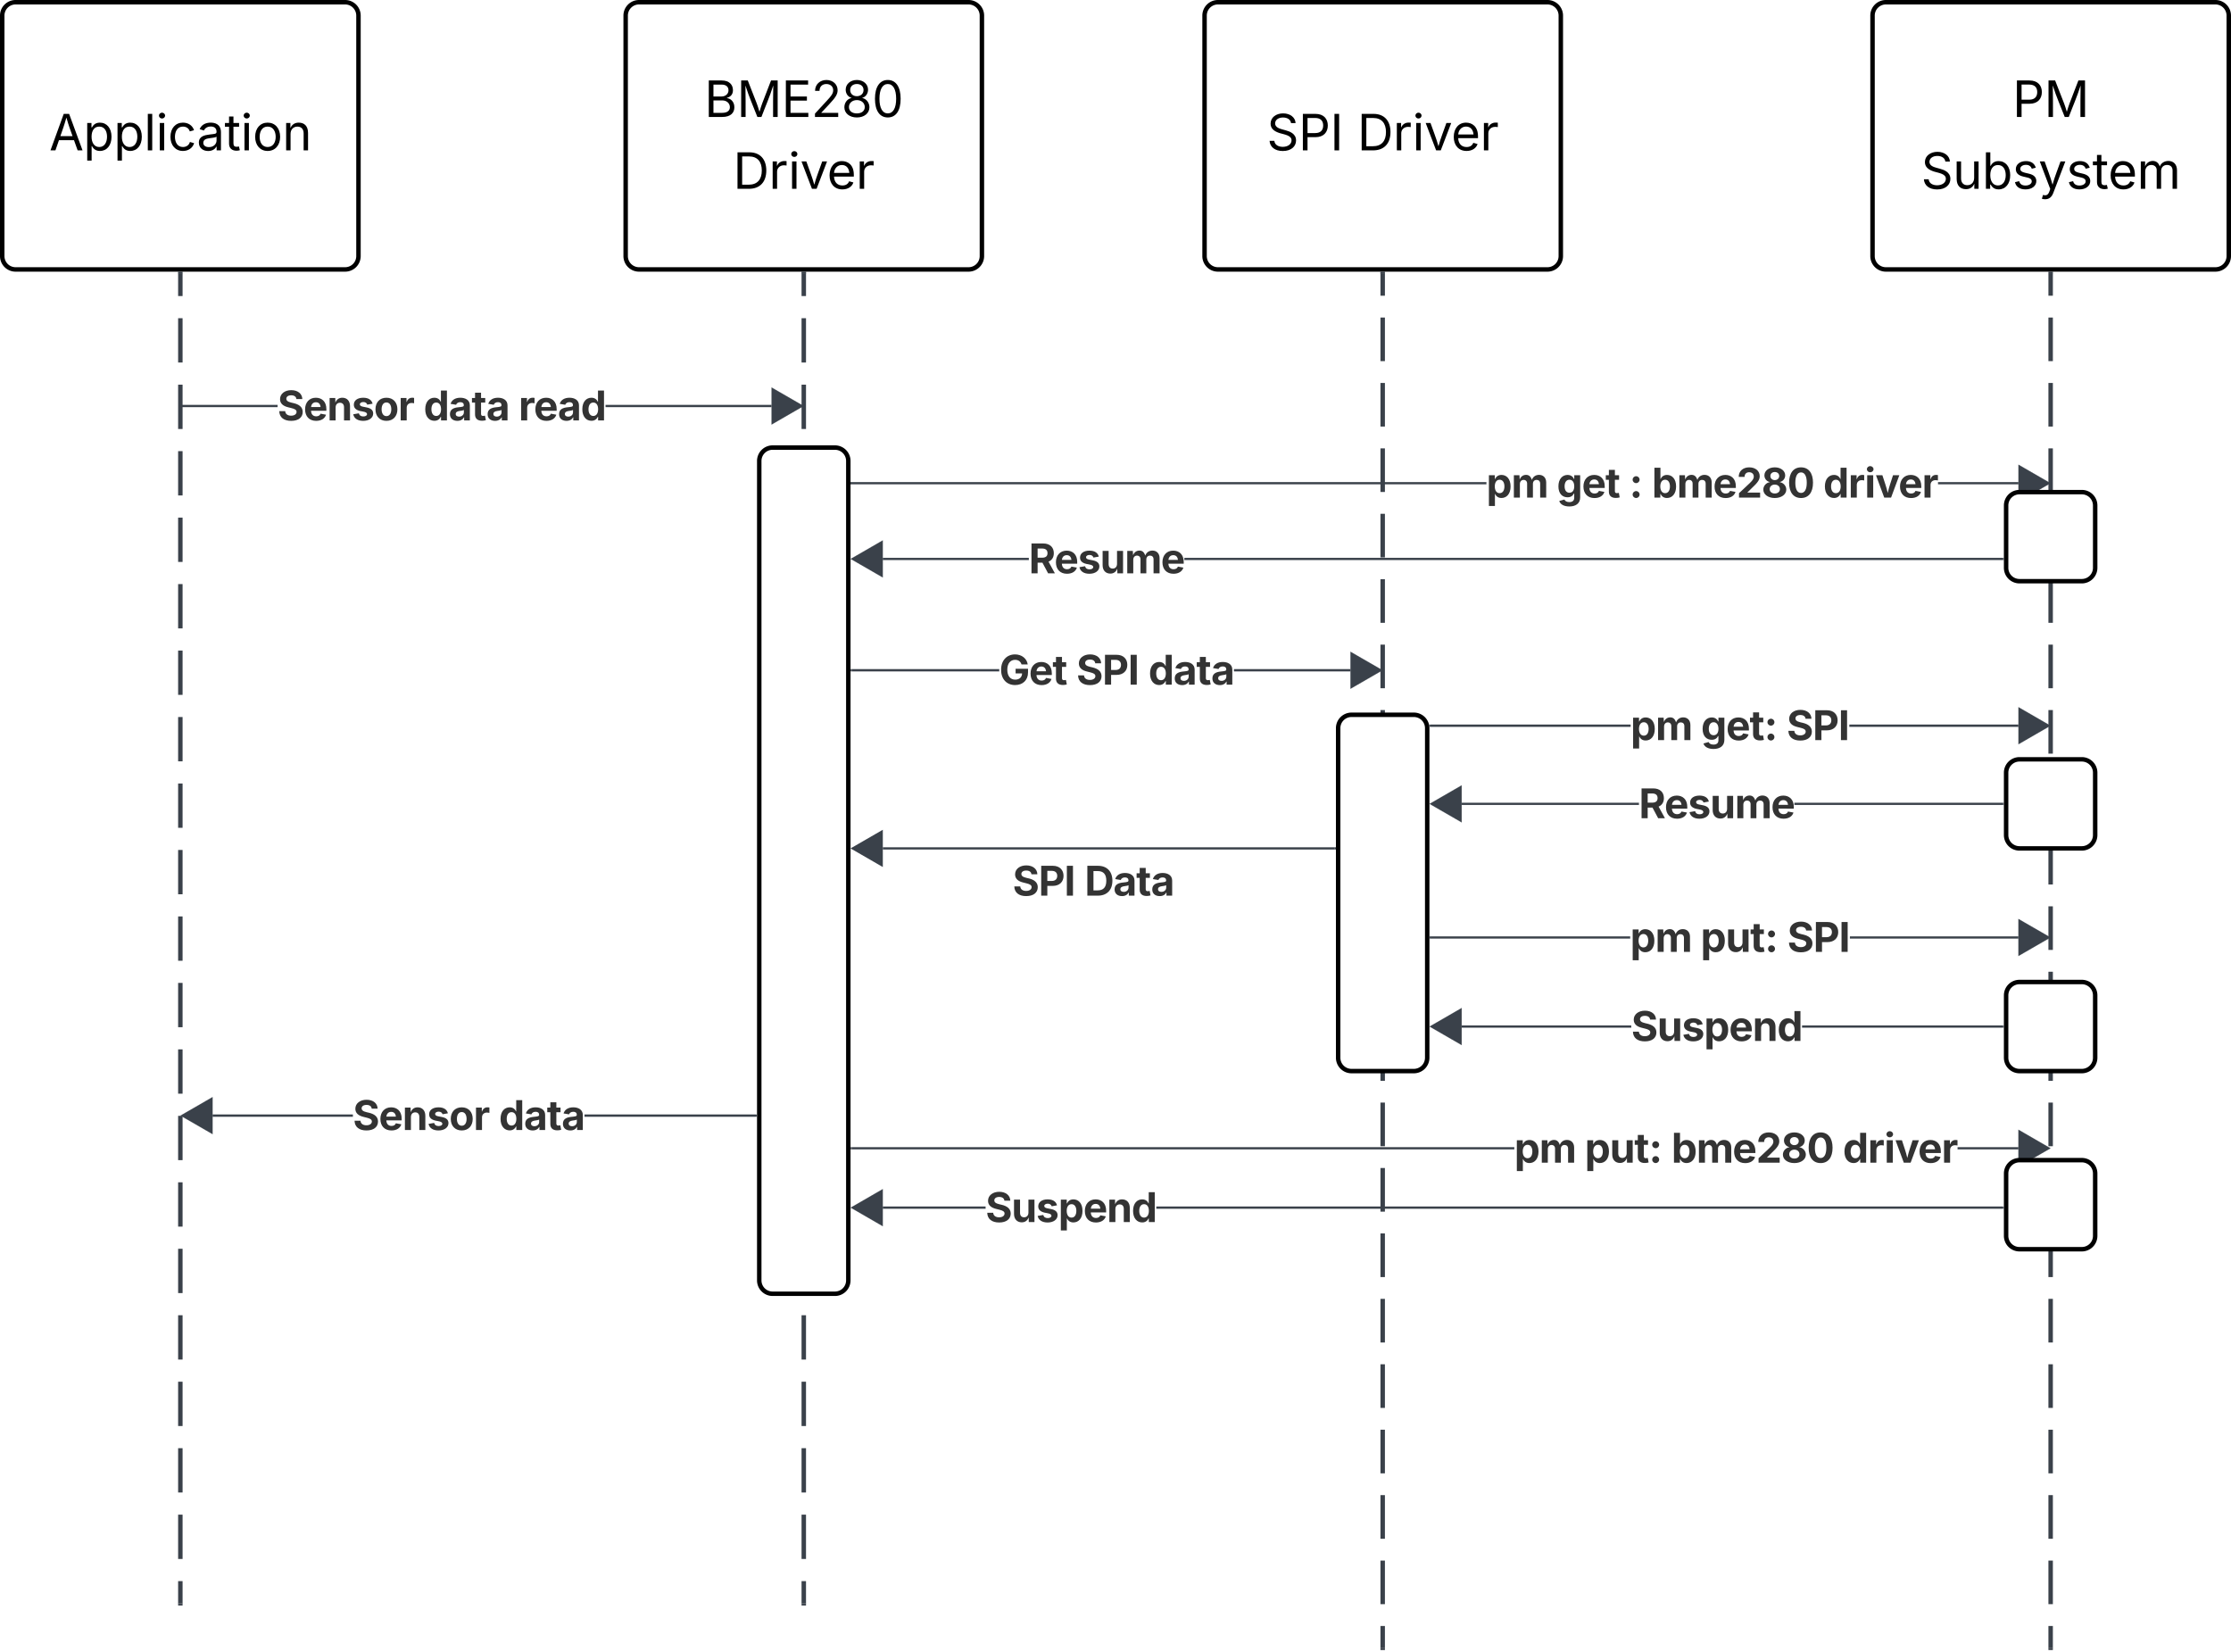 <svg xmlns="http://www.w3.org/2000/svg" xmlns:xlink="http://www.w3.org/1999/xlink" xmlns:lucid="lucid" width="1002" height="742"><g transform="translate(-219 -39)" lucid:page-tab-id="0_0"><path d="M0 0h1500v1000H0z" fill="#fff"></path><path d="M220 46a6 6 0 0 1 6-6h148a6 6 0 0 1 6 6v108a6 6 0 0 1-6 6H226a6 6 0 0 1-6-6z" stroke="#000" stroke-width="2" fill="#fff"></path><use xlink:href="#a" transform="matrix(1,0,0,1,220,40) translate(21.102 66.528)"></use><path d="M500 46a6 6 0 0 1 6-6h148a6 6 0 0 1 6 6v108a6 6 0 0 1-6 6H506a6 6 0 0 1-6-6z" stroke="#000" stroke-width="2" fill="#fff"></path><use xlink:href="#b" transform="matrix(1,0,0,1,500,40) translate(35.36 51.528)"></use><use xlink:href="#c" transform="matrix(1,0,0,1,500,40) translate(48.25 83.793)"></use><path d="M760 46a6 6 0 0 1 6-6h148a6 6 0 0 1 6 6v108a6 6 0 0 1-6 6H766a6 6 0 0 1-6-6z" stroke="#000" stroke-width="2" fill="#fff"></path><use xlink:href="#d" transform="matrix(1,0,0,1,760,40) translate(27.916 66.528)"></use><use xlink:href="#c" transform="matrix(1,0,0,1,760,40) translate(68.585 66.528)"></use><path d="M1060 46a6 6 0 0 1 6-6h148a6 6 0 0 1 6 6v108a6 6 0 0 1-6 6h-148a6 6 0 0 1-6-6z" stroke="#000" stroke-width="2" fill="#fff"></path><use xlink:href="#e" transform="matrix(1,0,0,1,1060,40) translate(62.872 51.528)"></use><use xlink:href="#f" transform="matrix(1,0,0,1,1060,40) translate(21.791 83.793)"></use><path d="M300 162v9.95m0 9.95v19.9m0 9.95v19.9m0 9.95v19.9m0 9.95v19.9m0 9.95v19.9m0 9.95v19.9m0 9.95v19.9m0 9.95v19.9m0 9.95v19.9m0 9.95v19.9m0 9.95v19.9m0 9.95v19.9m0 9.95V560m0 9.95v19.9m0 9.95v19.9m0 9.95v19.9m0 9.95v19.9m0 9.95v19.9m0 9.95v19.9m0 9.95V759" stroke="#3a414a" stroke-width="2" fill="none"></path><path d="M300.98 162.03h-1.96V161h1.96z" stroke="#3a414a" stroke-width=".05" fill="#3a414a"></path><path d="M300 758.97V760M580 162v9.95m0 9.95v19.9m0 9.95v19.9m0 9.95v19.9m0 9.95v19.9m0 9.95v19.9m0 9.95v19.9m0 9.95v19.9m0 9.95v19.9m0 9.95v19.9m0 9.95v19.9m0 9.95v19.9m0 9.95v19.9m0 9.95V560m0 9.95v19.9m0 9.95v19.9m0 9.95v19.9m0 9.95v19.9m0 9.95v19.9m0 9.95v19.9m0 9.95V759" stroke="#3a414a" stroke-width="2" fill="none"></path><path d="M580.98 162.03H579V161H581z" stroke="#3a414a" stroke-width=".05" fill="#3a414a"></path><path d="M580 758.97V760M840 162v9.8m0 9.8v19.58m0 9.8v19.58m0 9.8v19.58m0 9.8v19.58m0 9.8v19.58m0 9.8v19.58m0 9.8v19.58m0 9.8v19.58m0 9.8v19.58m0 9.8v19.58m0 9.8v19.58m0 9.8v19.6m0 9.78v19.6m0 9.78v19.6m0 9.78v19.6m0 9.78v19.6m0 9.78v19.6m0 9.78v19.6m0 9.78v19.6m0 9.8v19.57m0 9.8v9.8" stroke="#3a414a" stroke-width="2" fill="none"></path><path d="M840.98 162.03H839V161H841z" stroke="#3a414a" stroke-width=".05" fill="#3a414a"></path><path d="M840 778.97V780M1140 162v9.8m0 9.8v19.58m0 9.8v19.58m0 9.8v19.58m0 9.8v19.58m0 9.8v19.58m0 9.8v19.58m0 9.8v19.58m0 9.8v19.58m0 9.8v19.58m0 9.8v19.58m0 9.8v19.58m0 9.8v19.6m0 9.78v19.6m0 9.78v19.6m0 9.78v19.6m0 9.78v19.6m0 9.78v19.6m0 9.78v19.6m0 9.78v19.6m0 9.8v19.57m0 9.8v9.8" stroke="#3a414a" stroke-width="2" fill="none"></path><path d="M1140.97 162.03h-1.94V161h1.94z" stroke="#3a414a" stroke-width=".05" fill="#3a414a"></path><path d="M1140 778.97V780" stroke="#3a414a" stroke-width="2" fill="none"></path><path d="M343.65 221.8H300.5v-.94h43.15zm221.86 0H491v-.94h74.5zM300.5 221.8h-.5v-.94h.5z" stroke="#3a414a" stroke-width=".05" fill="#3a414a"></path><path d="M579 221.33l-13 7.5v-15z" fill="#3a414a"></path><path d="M579.95 221.33l-14.42 8.33V213zM566.48 228l11.57-6.67-11.56-6.67z" stroke="#3a414a" stroke-width=".05" fill="#3a414a"></path><use xlink:href="#g" transform="matrix(1,0,0,1,343.653,210.578) translate(0 17.222)"></use><use xlink:href="#h" transform="matrix(1,0,0,1,343.653,210.578) translate(65.608 17.222)"></use><use xlink:href="#i" transform="matrix(1,0,0,1,343.653,210.578) translate(108.264 17.222)"></use><path d="M886.56 256.48H580.5v-.96h306.06zm238.95 0h-36.06v-.96h36.07zM580.5 256.48h-.5v-.96h.5z" stroke="#3a414a" stroke-width=".05" fill="#3a414a"></path><path d="M1139 256l-13 7.5v-15z" fill="#3a414a"></path><path d="M1139.95 256l-14.4 8.32v-16.64zm-13.47 6.68l11.57-6.68-11.57-6.68z" stroke="#3a414a" stroke-width=".05" fill="#3a414a"></path><use xlink:href="#j" transform="matrix(1,0,0,1,886.559,245.245) translate(0 17.222)"></use><use xlink:href="#k" transform="matrix(1,0,0,1,886.559,245.245) translate(31.641 17.222)"></use><use xlink:href="#l" transform="matrix(1,0,0,1,886.559,245.245) translate(64.184 17.222)"></use><use xlink:href="#m" transform="matrix(1,0,0,1,886.559,245.245) translate(74.332 17.222)"></use><use xlink:href="#n" transform="matrix(1,0,0,1,886.559,245.245) translate(151.319 17.222)"></use><path d="M560 246a6 6 0 0 1 6-6h28a6 6 0 0 1 6 6v368a6 6 0 0 1-6 6h-28a6 6 0 0 1-6-6zM1120 266a6 6 0 0 1 6-6h28a6 6 0 0 1 6 6v28a6 6 0 0 1-6 6h-28a6 6 0 0 1-6-6z" stroke="#000" stroke-width="2" fill="#fff"></path><path d="M681.06 290.48H615.5v-.96h65.56zm437.44 0H750.94v-.96h367.56z" stroke="#3a414a" stroke-width=".05" fill="#3a414a"></path><path d="M1119 290.48h-.5v-.96h.5z" fill="#3a414a"></path><path stroke="#3a414a" stroke-width=".05" fill="#3a414a"></path><path d="M615 297.5l-13-7.5 13-7.5z" fill="#3a414a"></path><path d="M615.47 298.32L601.05 290l14.42-8.32zM602.95 290l11.57 6.68v-13.36z" stroke="#3a414a" stroke-width=".05" fill="#3a414a"></path><use xlink:href="#o" transform="matrix(1,0,0,1,681.057,279.245) translate(0 17.222)"></use><path d="M667.77 340.48H601.5v-.96h66.27zm157.74 0h-52.27v-.96h52.28z" stroke="#3a414a" stroke-width=".05" fill="#3a414a"></path><path d="M601.5 340.48h-.5v-.96h.5z" fill="#3a414a"></path><path stroke="#3a414a" stroke-width=".05" fill="#3a414a"></path><path d="M839 340l-13 7.5v-15z" fill="#3a414a"></path><path d="M839.95 340l-14.42 8.32v-16.64zm-13.47 6.68l11.57-6.68-11.57-6.68z" stroke="#3a414a" stroke-width=".05" fill="#3a414a"></path><use xlink:href="#p" transform="matrix(1,0,0,1,667.77,329.245) translate(0 17.222)"></use><use xlink:href="#q" transform="matrix(1,0,0,1,667.77,329.245) translate(34.653 17.222)"></use><use xlink:href="#r" transform="matrix(1,0,0,1,667.77,329.245) translate(67.014 17.222)"></use><path d="M820 366a6 6 0 0 1 6-6h28a6 6 0 0 1 6 6v148a6 6 0 0 1-6 6h-28a6 6 0 0 1-6-6z" stroke="#000" stroke-width="2" fill="#fff"></path><path d="M951.32 365.38h-89.9v-.95h89.9zm174.2 0h-75.92v-.95h75.9z" stroke="#3a414a" stroke-width=".05" fill="#3a414a"></path><path d="M861.43 365.38h-.48l-.03-.48-.12-.47h.63z" fill="#3a414a"></path><path stroke="#3a414a" stroke-width=".05" fill="#3a414a"></path><path d="M1139 364.9l-13 7.5v-15z" fill="#3a414a"></path><path d="M1139.95 364.9l-14.4 8.33v-16.65zm-13.47 6.68l11.57-6.68-11.57-6.67z" stroke="#3a414a" stroke-width=".05" fill="#3a414a"></path><use xlink:href="#j" transform="matrix(1,0,0,1,951.322,354.149) translate(0 17.222)"></use><use xlink:href="#s" transform="matrix(1,0,0,1,951.322,354.149) translate(31.641 17.222)"></use><use xlink:href="#t" transform="matrix(1,0,0,1,951.322,354.149) translate(70.122 17.222)"></use><path d="M1120 386a6 6 0 0 1 6-6h28a6 6 0 0 1 6 6v28a6 6 0 0 1-6 6h-28a6 6 0 0 1-6-6z" stroke="#000" stroke-width="2" fill="#fff"></path><path d="M955.06 400.48H875.5v-.96h79.56zm163.44 0h-93.56v-.96h93.56z" stroke="#3a414a" stroke-width=".05" fill="#3a414a"></path><path d="M1119 400.48h-.5v-.96h.5z" fill="#3a414a"></path><path stroke="#3a414a" stroke-width=".05" fill="#3a414a"></path><path d="M875 407.5l-13-7.5 13-7.5z" fill="#3a414a"></path><path d="M875.47 408.32L861.05 400l14.42-8.32zM862.95 400l11.57 6.68v-13.36z" stroke="#3a414a" stroke-width=".05" fill="#3a414a"></path><use xlink:href="#o" transform="matrix(1,0,0,1,955.056,389.245) translate(0 17.222)"></use><path d="M818.5 420h-203" stroke="#3a414a" fill="none"></path><path d="M819 420.48h-.5v-.96h.5z" stroke="#3a414a" stroke-width=".05" fill="#3a414a"></path><path d="M602 420l13-7.5v15z" stroke="#3a414a" fill="#3a414a"></path><use xlink:href="#u" transform="matrix(1,0,0,1,673.78,424) translate(0 17.222)"></use><use xlink:href="#v" transform="matrix(1,0,0,1,673.78,424) translate(32.361 17.222)"></use><path d="M1125.5 459.52v.96h-75.64v-.96zm-264 .96v-.96h89.64v.96z" stroke="#3a414a" stroke-width=".05" fill="#3a414a"></path><path d="M861.5 460.48h-.5v-.96h.5z" fill="#3a414a"></path><path stroke="#3a414a" stroke-width=".05" fill="#3a414a"></path><path d="M1139 460l-13 7.5v-15z" fill="#3a414a"></path><path d="M1139.95 460l-14.42 8.32v-16.64zm-13.47 6.68l11.57-6.68-11.57-6.68z" stroke="#3a414a" stroke-width=".05" fill="#3a414a"></path><use xlink:href="#j" transform="matrix(1,0,0,1,951.138,449.245) translate(0 17.222)"></use><use xlink:href="#w" transform="matrix(1,0,0,1,951.138,449.245) translate(31.641 17.222)"></use><use xlink:href="#t" transform="matrix(1,0,0,1,951.138,449.245) translate(70.573 17.222)"></use><path d="M1120 486a6 6 0 0 1 6-6h28a6 6 0 0 1 6 6v28a6 6 0 0 1-6 6h-28a6 6 0 0 1-6-6z" stroke="#000" stroke-width="2" fill="#fff"></path><path d="M951.63 500.48H875.5v-.96h76.13zm166.87 0h-90.13v-.96h90.13z" stroke="#3a414a" stroke-width=".05" fill="#3a414a"></path><path d="M1119 500.48h-.5v-.96h.5z" fill="#3a414a"></path><path stroke="#3a414a" stroke-width=".05" fill="#3a414a"></path><path d="M875 507.5l-13-7.5 13-7.5z" fill="#3a414a"></path><path d="M875.47 508.32L861.05 500l14.42-8.32zM862.95 500l11.57 6.68v-13.36z" stroke="#3a414a" stroke-width=".05" fill="#3a414a"></path><use xlink:href="#x" transform="matrix(1,0,0,1,951.632,489.245) translate(0 17.222)"></use><path d="M377.47 540.48H314.5v-.96h62.97zm181.03 0h-76.97v-.96h76.97z" stroke="#3a414a" stroke-width=".05" fill="#3a414a"></path><path d="M559 540.48h-.5v-.96h.5z" fill="#3a414a"></path><path stroke="#3a414a" stroke-width=".05" fill="#3a414a"></path><path d="M314 547.5l-13-7.5 13-7.5z" fill="#3a414a"></path><path d="M314.47 548.32L300.05 540l14.42-8.32zM301.95 540l11.57 6.68v-13.36z" stroke="#3a414a" stroke-width=".05" fill="#3a414a"></path><g><use xlink:href="#g" transform="matrix(1,0,0,1,377.473,529.245) translate(0 17.222)"></use><use xlink:href="#y" transform="matrix(1,0,0,1,377.473,529.245) translate(65.608 17.222)"></use></g><path d="M899.1 555.14H601.5v-.95h297.6zm226.4 0h-27.27v-.95h27.28z" stroke="#3a414a" stroke-width=".05" fill="#3a414a"></path><path d="M601.5 555.14h-.5v-.95h.5z" fill="#3a414a"></path><path stroke="#3a414a" stroke-width=".05" fill="#3a414a"></path><path d="M1139 554.67l-13 7.5v-15z" fill="#3a414a"></path><path d="M1139.95 554.67l-14.42 8.32v-16.66zm-13.47 6.67l11.57-6.67-11.57-6.68z" stroke="#3a414a" stroke-width=".05" fill="#3a414a"></path><g><use xlink:href="#j" transform="matrix(1,0,0,1,899.104,543.911) translate(0 17.222)"></use><use xlink:href="#w" transform="matrix(1,0,0,1,899.104,543.911) translate(31.641 17.222)"></use><use xlink:href="#m" transform="matrix(1,0,0,1,899.104,543.911) translate(70.573 17.222)"></use><use xlink:href="#n" transform="matrix(1,0,0,1,899.104,543.911) translate(147.561 17.222)"></use></g><path d="M1120 566a6 6 0 0 1 6-6h28a6 6 0 0 1 6 6v28a6 6 0 0 1-6 6h-28a6 6 0 0 1-6-6z" stroke="#000" stroke-width="2" fill="#fff"></path><path d="M661.63 581.8H615.5v-.94h46.13zm456.87 0H738.37v-.94h380.13z" stroke="#3a414a" stroke-width=".05" fill="#3a414a"></path><path d="M1119 581.8h-.5v-.94h.5z" fill="#3a414a"></path><path stroke="#3a414a" stroke-width=".05" fill="#3a414a"></path><path d="M615 588.83l-13-7.5 13-7.5z" fill="#3a414a"></path><path d="M615.47 589.66l-14.42-8.33 14.42-8.32zm-12.52-8.33L614.5 588v-13.34z" stroke="#3a414a" stroke-width=".05" fill="#3a414a"></path><g><use xlink:href="#x" transform="matrix(1,0,0,1,661.632,570.578) translate(0 17.222)"></use></g><defs><path d="M52 0l541-1490h220L1361 0h-200l-149-416H398L254 0H52zm404-582h497c-103-290-145-390-251-756-108 377-145 460-246 756" id="z"></path><path d="M158 418v-1536h174v179h20c37-59 106-193 324-193 279 0 474 222 474 576 0 356-194 580-473 580-213 0-288-135-325-197h-14v591H158zm492-555c209 0 317-186 317-421 0-232-105-413-317-413-206 0-314 166-314 413 0 249 111 421 314 421" id="A"></path><path d="M338-1490V0H158v-1490h180" id="B"></path><path d="M158 0v-1118h180V0H158zm91-1301c-68 0-125-53-125-119s57-119 125-119c69 0 126 53 126 119s-57 119-126 119" id="C"></path><path d="M613 24c-304 0-509-231-509-576 0-350 205-580 509-580 216 0 392 114 453 309l-173 49c-33-115-133-197-280-197-223 0-326 196-326 419 0 220 103 415 326 415 150 0 252-85 285-206l172 49C1010-95 832 24 613 24" id="D"></path><path d="M471 26C259 26 90-98 90-318c0-256 228-303 435-329 202-27 287-16 287-108 0-139-79-219-234-219-161 0-248 86-283 164l-173-57c86-203 278-265 451-265 150 0 419 46 419 395V0H815v-152h-12C765-73 660 26 471 26zm31-159c199 0 310-134 310-271v-155c-30 35-226 55-295 64-131 17-246 59-246 186 0 116 97 176 231 176" id="E"></path><path d="M598-1118v154H368v674c0 100 37 144 132 144 23 0 62-6 92-12L629-6c-37 13-88 20-134 20-193 0-307-107-307-290v-688H20v-154h168v-266h180v266h230" id="F"></path><path d="M613 24c-304 0-509-231-509-576 0-350 205-580 509-580 305 0 511 230 511 580 0 345-206 576-511 576zm0-161c226 0 329-195 329-415 0-222-103-419-329-419-223 0-326 196-326 419 0 220 103 415 326 415" id="G"></path><path d="M338-670V0H158v-1118h173l1 207c72-158 192-221 342-221 226 0 378 139 378 422V0H872v-695c0-172-96-275-252-275-161 0-282 109-282 300" id="H"></path><g id="a"><use transform="matrix(0.011,0,0,0.011,0,0)" xlink:href="#z"></use><use transform="matrix(0.011,0,0,0.011,15.332,0)" xlink:href="#A"></use><use transform="matrix(0.011,0,0,0.011,28.939,0)" xlink:href="#A"></use><use transform="matrix(0.011,0,0,0.011,42.546,0)" xlink:href="#B"></use><use transform="matrix(0.011,0,0,0.011,47.928,0)" xlink:href="#C"></use><use transform="matrix(0.011,0,0,0.011,53.309,0)" xlink:href="#D"></use><use transform="matrix(0.011,0,0,0.011,66.222,0)" xlink:href="#E"></use><use transform="matrix(0.011,0,0,0.011,78.7,0)" xlink:href="#F"></use><use transform="matrix(0.011,0,0,0.011,85.97,0)" xlink:href="#C"></use><use transform="matrix(0.011,0,0,0.011,91.352,0)" xlink:href="#G"></use><use transform="matrix(0.011,0,0,0.011,104.677,0)" xlink:href="#H"></use></g><path d="M180 0v-1490h528c311 0 458 177 458 395 0 191-114 278-244 313v14c139 9 302 137 302 371 0 225-148 397-499 397H180zm190-168h350c232 0 321-102 321-231 0-149-120-277-311-277H370v508zm0-668h328c160 0 286-101 286-255 0-129-87-231-280-231H370v486" id="I"></path><path d="M180 0v-1490h270l367 940c28 72 75 218 110 339 35-117 81-264 110-339l362-940h271V0h-187c2-448-5-837 7-1287-157 497-311 829-483 1287H842C666-458 514-784 354-1284c12 438 5 843 7 1284H180" id="J"></path><path d="M180 0v-1490h908v168H370v486h669v168H370v500h727V0H180" id="K"></path><path d="M154 0v-137l495-537c165-179 249-281 249-418 0-156-121-253-280-253-170 0-278 110-278 278H158c0-264 200-443 465-443 266 0 455 183 455 416 0 161-73 288-336 568L416-179v12h687V0H154" id="L"></path><path d="M633 20c-303 0-511-173-511-416 0-188 124-348 291-378v-8c-145-37-237-174-237-332 0-227 192-396 457-396 261 0 456 169 456 396 0 158-94 295-235 332v8c162 30 291 190 291 378 0 243-212 416-512 416zm0-165c197 0 322-103 322-261 0-165-138-283-322-283-188 0-324 118-324 283 0 158 123 261 324 261zm0-703c157 0 272-101 272-252 0-149-110-246-272-246-165 0-273 97-273 246 0 151 112 252 273 252" id="M"></path><path d="M646 20c-332 0-524-278-524-764 0-483 194-766 524-766s524 283 524 766c0 485-191 764-524 764zm0-166c218 0 341-220 341-598 0-380-123-601-341-601s-341 222-341 601c0 378 123 598 341 598" id="N"></path><g id="b"><use transform="matrix(0.011,0,0,0.011,0,0)" xlink:href="#I"></use><use transform="matrix(0.011,0,0,0.011,14.54,0)" xlink:href="#J"></use><use transform="matrix(0.011,0,0,0.011,34.614,0)" xlink:href="#K"></use><use transform="matrix(0.011,0,0,0.011,47.971,0)" xlink:href="#L"></use><use transform="matrix(0.011,0,0,0.011,61.523,0)" xlink:href="#M"></use><use transform="matrix(0.011,0,0,0.011,75.271,0)" xlink:href="#N"></use></g><path d="M645 0H180v-1490h484c435 0 692 280 692 742 0 466-257 748-711 748zM370-168h263c363 0 539-218 539-580 0-358-176-574-521-574H370v1154" id="O"></path><path d="M158 0v-1118h174v172h12c41-113 157-188 290-188 26 0 70 2 91 3v181c-11-2-60-10-108-10-161 0-279 109-279 260V0H158" id="P"></path><path d="M481 0L54-1118h197c107 314 236 620 325 951 87-331 217-637 324-951h197L670 0H481" id="Q"></path><path d="M628 24c-324 0-524-230-524-574 0-343 198-582 503-582 237 0 487 146 487 559v75H286c9 234 145 362 343 362 132 0 231-58 273-172l174 48C1024-91 857 24 628 24zM287-650h624c-17-190-120-322-304-322-192 0-309 151-320 322" id="R"></path><g id="c"><use transform="matrix(0.011,0,0,0.011,0,0)" xlink:href="#O"></use><use transform="matrix(0.011,0,0,0.011,16.037,0)" xlink:href="#P"></use><use transform="matrix(0.011,0,0,0.011,24.75,0)" xlink:href="#C"></use><use transform="matrix(0.011,0,0,0.011,30.132,0)" xlink:href="#Q"></use><use transform="matrix(0.011,0,0,0.011,42.188,0)" xlink:href="#R"></use><use transform="matrix(0.011,0,0,0.011,55.143,0)" xlink:href="#P"></use></g><path d="M657 26c-323 0-524-166-541-416h195c15 169 171 246 346 246 202 0 356-106 356-265 5-203-294-238-475-293-239-73-380-191-380-389 0-252 224-419 512-419 294 0 499 171 508 396H992c-17-145-151-228-328-228-193 0-321 102-321 242 0 156 175 211 284 241l149 41c160 44 422 134 422 412 0 244-197 432-541 432" id="S"></path><path d="M180 0v-1490h510c348 0 508 209 508 474 0 266-160 477-507 477H370V0H180zm190-706h312c236 0 327-133 327-310 0-176-91-307-329-307H370v617" id="T"></path><path d="M370-1490V0H180v-1490h190" id="U"></path><g id="d"><use transform="matrix(0.011,0,0,0.011,0,0)" xlink:href="#S"></use><use transform="matrix(0.011,0,0,0.011,14.258,0)" xlink:href="#T"></use><use transform="matrix(0.011,0,0,0.011,28.451,0)" xlink:href="#U"></use></g><g id="e"><use transform="matrix(0.011,0,0,0.011,0,0)" xlink:href="#T"></use><use transform="matrix(0.011,0,0,0.011,14.193,0)" xlink:href="#J"></use></g><path d="M537 14c-226 0-379-139-379-422v-710h180v695c0 172 97 275 253 275 160 0 281-109 281-300v-670h181V0H879v-209C806-46 684 14 537 14" id="V"></path><path d="M677 24c-213 0-288-135-325-197h-20V0H158v-1490h180v551h14c37-59 106-193 324-193 279 0 474 222 474 576 0 356-194 580-473 580zm-27-161c209 0 317-186 317-421 0-232-105-413-317-413-206 0-314 166-314 413 0 249 111 421 314 421" id="W"></path><path d="M538 24C308 24 148-78 108-271l171-41c32 123 123 178 257 178 156 0 256-77 256-169 0-77-54-128-164-154l-186-44c-203-48-300-148-300-305 0-192 176-326 414-326 230 0 351 112 402 269l-163 42c-31-80-94-158-238-158-133 0-233 69-233 162 0 83 57 129 188 160l169 40c203 48 298 149 298 302 0 196-179 339-441 339" id="X"></path><path d="M140 405l46-156c120 36 205 19 263-150l32-93L54-1118h197c107 313 237 620 324 950 87-331 219-637 326-950h196L606 167c-68 178-176 259-334 259-64 0-113-12-132-21" id="Y"></path><path d="M158 0v-1118h175l1 205c55-151 181-225 313-225 147 0 245 90 285 228 53-141 190-228 352-228 194 0 352 125 352 384V0h-181v-749c0-161-105-225-225-225-151 0-243 103-243 244V0H807v-767c0-124-93-207-219-207-131 0-250 92-250 270V0H158" id="Z"></path><g id="f"><use transform="matrix(0.011,0,0,0.011,0,0)" xlink:href="#S"></use><use transform="matrix(0.011,0,0,0.011,14.258,0)" xlink:href="#V"></use><use transform="matrix(0.011,0,0,0.011,27.398,0)" xlink:href="#W"></use><use transform="matrix(0.011,0,0,0.011,41.005,0)" xlink:href="#X"></use><use transform="matrix(0.011,0,0,0.011,52.734,0)" xlink:href="#Y"></use><use transform="matrix(0.011,0,0,0.011,65.224,0)" xlink:href="#X"></use><use transform="matrix(0.011,0,0,0.011,76.953,0)" xlink:href="#F"></use><use transform="matrix(0.011,0,0,0.011,84.006,0)" xlink:href="#R"></use><use transform="matrix(0.011,0,0,0.011,96.962,0)" xlink:href="#Z"></use></g><path fill="#333" d="M681 22C323 22 94-145 85-462h297c10 151 131 226 296 226 163 0 271-77 271-190 0-102-95-149-257-189l-164-41c-252-61-403-188-403-405 0-269 236-449 560-449 330 0 546 183 551 445H941c-11-119-106-188-259-188-156 0-244 72-244 172-3 156 226 185 373 221 250 61 445 186 445 436 0 271-213 446-575 446" id="aa"></path><path fill="#333" d="M633 22C291 22 81-200 81-553c0-345 210-579 537-579 292 0 525 185 525 567v84H378c7 183 109 277 260 277 105 0 184-46 216-132l272 51C1071-99 893 22 633 22zM380-669h474c-15-146-94-237-233-237-143 0-229 99-241 237" id="ab"></path><path fill="#333" d="M428-647V0H128v-1118h283l4 231c63-156 176-245 348-245 232 0 384 159 384 421V0H847v-659c0-139-76-222-202-222-128 0-217 86-217 234" id="ac"></path><path fill="#333" d="M572 22C302 22 117-98 78-306l279-48c29 105 101 156 224 156 114 0 185-48 185-115 0-118-228-130-337-155-215-49-322-150-322-317 0-215 187-347 470-347 265 0 424 116 466 298l-266 47c-24-76-87-130-196-130-98 0-174 46-174 113 0 56 38 95 144 117l201 40c216 44 320 143 320 302 0 220-207 367-500 367" id="ad"></path><path fill="#333" d="M628 22C291 22 81-210 81-554c0-346 210-578 547-578 336 0 547 232 547 578 0 344-211 576-547 576zm0-236c160 0 242-146 242-341 0-197-82-341-242-341S387-753 387-555c0 195 81 341 241 341" id="ae"></path><path fill="#333" d="M128 0v-1118h290v195h12c54-169 184-238 367-200v268c-27-8-86-15-130-15-138 0-239 95-239 234V0H128" id="af"></path><g id="g"><use transform="matrix(0.009,0,0,0.009,0,0)" xlink:href="#aa"></use><use transform="matrix(0.009,0,0,0.009,11.641,0)" xlink:href="#ab"></use><use transform="matrix(0.009,0,0,0.009,22.231,0)" xlink:href="#ac"></use><use transform="matrix(0.009,0,0,0.009,33.299,0)" xlink:href="#ad"></use><use transform="matrix(0.009,0,0,0.009,43.255,0)" xlink:href="#ae"></use><use transform="matrix(0.009,0,0,0.009,54.158,0)" xlink:href="#af"></use></g><path fill="#333" d="M537 19C279 19 81-185 81-557c0-382 206-575 454-575 190 0 278 113 318 202h10v-560h300V0H868v-179h-15C812-89 719 19 537 19zm92-241c153 0 240-134 240-336 0-203-86-334-240-334-158 0-240 138-240 334 0 197 84 336 240 336" id="ag"></path><path fill="#333" d="M440 22C227 22 68-92 68-313c0-250 202-322 422-343 195-21 271-24 271-105 0-95-63-149-175-149-116 0-187 57-211 129l-275-46c57-194 237-305 487-305 240 0 474 108 474 379V0H777v-155h-10C713-51 605 22 440 22zm85-211c140 0 238-93 238-211v-121c-37 26-156 42-222 51-111 16-185 59-185 149 0 87 70 132 169 132" id="ah"></path><path fill="#333" d="M683-1118v229H474v562c0 71 29 104 102 104 23 0 73-7 95-13l43 225C647 9 580 16 520 16 296 16 174-96 174-301v-588H20v-229h154v-266h300v266h209" id="ai"></path><g id="h"><use transform="matrix(0.009,0,0,0.009,0,0)" xlink:href="#ag"></use><use transform="matrix(0.009,0,0,0.009,11.207,0)" xlink:href="#ah"></use><use transform="matrix(0.009,0,0,0.009,21.528,0)" xlink:href="#ai"></use><use transform="matrix(0.009,0,0,0.009,28.125,0)" xlink:href="#ah"></use></g><g id="i"><use transform="matrix(0.009,0,0,0.009,0,0)" xlink:href="#af"></use><use transform="matrix(0.009,0,0,0.009,6.806,0)" xlink:href="#ab"></use><use transform="matrix(0.009,0,0,0.009,17.569,0)" xlink:href="#ah"></use><use transform="matrix(0.009,0,0,0.009,27.891,0)" xlink:href="#ag"></use></g><path fill="#333" d="M128 418v-1536h295v188h14c41-89 129-202 319-202 248 0 453 193 453 575 0 372-197 576-455 576-183 0-275-108-317-198h-9v597H128zm534-640c156 0 240-139 240-336 0-196-83-334-240-334-154 0-241 131-241 334 0 202 88 336 241 336" id="aj"></path><path fill="#333" d="M128 0v-1118h278l12 217c60-163 185-234 319-234 143 0 236 81 288 251 63-172 205-251 359-251 205 0 357 138 357 381V0h-301v-697c0-126-76-187-177-187-114 0-184 79-184 196V0H789v-705c0-109-72-179-174-179-106 0-187 74-187 208V0H128" id="ak"></path><g id="j"><use transform="matrix(0.009,0,0,0.009,0,0)" xlink:href="#aj"></use><use transform="matrix(0.009,0,0,0.009,11.207,0)" xlink:href="#ak"></use></g><path fill="#333" d="M625 442c-280 0-454-114-503-274l258-72c28 63 97 128 243 128 153 0 246-69 246-216v-206h-23C805-108 717-16 536-16 284-16 81-191 81-561c0-378 208-571 456-571 188 0 280 113 321 202h13v-188h295V-9c0 303-226 451-541 451zm5-686c153 0 240-119 240-319 0-198-86-329-240-329-158 0-241 137-241 329 0 195 85 319 241 319" id="al"></path><g id="k"><use transform="matrix(0.009,0,0,0.009,0,0)" xlink:href="#al"></use><use transform="matrix(0.009,0,0,0.009,11.233,0)" xlink:href="#ab"></use><use transform="matrix(0.009,0,0,0.009,21.823,0)" xlink:href="#ai"></use></g><path fill="#333" d="M342-723c-98 0-173-75-173-172s75-172 173-172 173 75 173 172-75 172-173 172zm0 742c-98 0-173-75-173-172s75-172 173-172 173 75 173 172S440 19 342 19" id="am"></path><use transform="matrix(0.009,0,0,0.009,0,0)" xlink:href="#am" id="l"></use><path fill="#333" d="M754 19C571 19 479-89 437-179h-14V0H128v-1490h300v560h9c41-89 129-202 319-202 248 0 453 193 453 575 0 372-197 576-455 576zm-92-241c156 0 240-139 240-336 0-196-83-334-240-334-154 0-241 131-241 334 0 202 88 336 241 336" id="an"></path><path fill="#333" d="M124 0v-220l528-495c135-132 210-216 210-336 0-133-98-215-231-215-139 0-229 88-229 233H110c0-290 214-477 523-477 315 0 525 182 525 440 0 167-80 305-385 586L548-262v11h630V0H124" id="ao"></path><path fill="#333" d="M666 20C332 20 94-158 94-400c0-186 139-340 321-370v-9c-159-33-267-168-267-331 0-230 219-400 518-400 298 0 519 171 519 400 0 163-111 298-266 331v9c177 30 321 184 321 370 0 242-241 420-574 420zm0-226c153 0 255-89 255-218 0-131-108-226-255-226-148 0-255 94-255 226 0 128 101 218 255 218zm0-668c127 0 220-84 220-203s-90-200-220-200-220 80-220 200c0 119 92 203 220 203" id="ap"></path><path fill="#333" d="M690 20C314 20 94-261 94-744c0-482 221-766 596-766 376 0 597 284 597 766 0 483-219 764-597 764zm0-253c184 0 286-184 286-511 0-328-102-514-286-514-183 0-285 187-285 514s101 511 285 511" id="aq"></path><g id="m"><use transform="matrix(0.009,0,0,0.009,0,0)" xlink:href="#an"></use><use transform="matrix(0.009,0,0,0.009,11.207,0)" xlink:href="#ak"></use><use transform="matrix(0.009,0,0,0.009,27.431,0)" xlink:href="#ab"></use><use transform="matrix(0.009,0,0,0.009,38.021,0)" xlink:href="#ao"></use><use transform="matrix(0.009,0,0,0.009,49.219,0)" xlink:href="#ap"></use><use transform="matrix(0.009,0,0,0.009,60.79,0)" xlink:href="#aq"></use></g><path fill="#333" d="M128 0v-1118h300V0H128zm150-1264c-91 0-165-68-165-154 0-85 74-154 165-154 90 0 165 69 165 154 0 86-75 154-165 154" id="ar"></path><path fill="#333" d="M443 0L31-1118h319c90 293 199 572 268 885 66-313 175-593 264-885h315L784 0H443" id="as"></path><g id="n"><use transform="matrix(0.009,0,0,0.009,0,0)" xlink:href="#ag"></use><use transform="matrix(0.009,0,0,0.009,11.207,0)" xlink:href="#af"></use><use transform="matrix(0.009,0,0,0.009,18.576,0)" xlink:href="#ar"></use><use transform="matrix(0.009,0,0,0.009,23.394,0)" xlink:href="#as"></use><use transform="matrix(0.009,0,0,0.009,33.733,0)" xlink:href="#ab"></use><use transform="matrix(0.009,0,0,0.009,44.323,0)" xlink:href="#af"></use></g><path fill="#333" d="M135 0v-1490h581c339 0 533 192 533 485 0 204-94 351-264 424L1302 0H964L680-532H440V0H135zm305-779h220c186 0 274-77 274-226 0-150-88-233-275-233H440v459" id="at"></path><path fill="#333" d="M513 14c-232 0-385-159-385-421v-711h300v659c0 139 76 222 202 222 127 0 217-86 217-234v-647h301V0H864l-4-232C797-74 683 14 513 14" id="au"></path><g id="o"><use transform="matrix(0.009,0,0,0.009,0,0)" xlink:href="#at"></use><use transform="matrix(0.009,0,0,0.009,11.458,0)" xlink:href="#ab"></use><use transform="matrix(0.009,0,0,0.009,22.049,0)" xlink:href="#ad"></use><use transform="matrix(0.009,0,0,0.009,32.005,0)" xlink:href="#au"></use><use transform="matrix(0.009,0,0,0.009,43.073,0)" xlink:href="#ak"></use><use transform="matrix(0.009,0,0,0.009,59.297,0)" xlink:href="#ab"></use></g><path fill="#333" d="M795 20C377 20 94-272 94-743c0-483 302-767 694-767 335 0 593 206 635 500h-310c-42-142-154-229-320-229-230 0-389 177-389 493s154 495 393 495c212 0 340-120 345-311H818v-232h620v186c0 391-269 628-643 628" id="av"></path><g id="p"><use transform="matrix(0.009,0,0,0.009,0,0)" xlink:href="#av"></use><use transform="matrix(0.009,0,0,0.009,13.342,0)" xlink:href="#ab"></use><use transform="matrix(0.009,0,0,0.009,23.932,0)" xlink:href="#ai"></use></g><path fill="#333" d="M135 0v-1490h581c339 0 533 210 533 503 0 295-197 500-540 500H440V0H135zm305-733h220c186 0 274-104 274-254s-88-251-275-251H440v505" id="aw"></path><path fill="#333" d="M440-1490V0H135v-1490h305" id="ax"></path><g id="q"><use transform="matrix(0.009,0,0,0.009,0,0)" xlink:href="#aa"></use><use transform="matrix(0.009,0,0,0.009,11.641,0)" xlink:href="#aw"></use><use transform="matrix(0.009,0,0,0.009,23.16,0)" xlink:href="#ax"></use></g><g id="r"><use transform="matrix(0.009,0,0,0.009,0,0)" xlink:href="#ag"></use><use transform="matrix(0.009,0,0,0.009,11.207,0)" xlink:href="#ah"></use><use transform="matrix(0.009,0,0,0.009,21.528,0)" xlink:href="#ai"></use><use transform="matrix(0.009,0,0,0.009,28.125,0)" xlink:href="#ah"></use></g><g id="s"><use transform="matrix(0.009,0,0,0.009,0,0)" xlink:href="#al"></use><use transform="matrix(0.009,0,0,0.009,11.233,0)" xlink:href="#ab"></use><use transform="matrix(0.009,0,0,0.009,21.823,0)" xlink:href="#ai"></use><use transform="matrix(0.009,0,0,0.009,28.333,0)" xlink:href="#am"></use></g><g id="t"><use transform="matrix(0.009,0,0,0.009,0,0)" xlink:href="#aa"></use><use transform="matrix(0.009,0,0,0.009,11.641,0)" xlink:href="#aw"></use><use transform="matrix(0.009,0,0,0.009,23.16,0)" xlink:href="#ax"></use></g><g id="u"><use transform="matrix(0.009,0,0,0.009,0,0)" xlink:href="#aa"></use><use transform="matrix(0.009,0,0,0.009,11.641,0)" xlink:href="#aw"></use><use transform="matrix(0.009,0,0,0.009,23.16,0)" xlink:href="#ax"></use></g><path fill="#333" d="M659 0H135v-1490h529c448 0 721 280 721 744 0 466-273 746-726 746zM440-263h204c287 0 437-148 437-483 0-333-150-481-435-481H440v964" id="ay"></path><g id="v"><use transform="matrix(0.009,0,0,0.009,0,0)" xlink:href="#ay"></use><use transform="matrix(0.009,0,0,0.009,12.839,0)" xlink:href="#ah"></use><use transform="matrix(0.009,0,0,0.009,23.16,0)" xlink:href="#ai"></use><use transform="matrix(0.009,0,0,0.009,29.757,0)" xlink:href="#ah"></use></g><g id="w"><use transform="matrix(0.009,0,0,0.009,0,0)" xlink:href="#aj"></use><use transform="matrix(0.009,0,0,0.009,11.207,0)" xlink:href="#au"></use><use transform="matrix(0.009,0,0,0.009,22.274,0)" xlink:href="#ai"></use><use transform="matrix(0.009,0,0,0.009,28.785,0)" xlink:href="#am"></use></g><g id="x"><use transform="matrix(0.009,0,0,0.009,0,0)" xlink:href="#aa"></use><use transform="matrix(0.009,0,0,0.009,11.641,0)" xlink:href="#au"></use><use transform="matrix(0.009,0,0,0.009,22.708,0)" xlink:href="#ad"></use><use transform="matrix(0.009,0,0,0.009,32.665,0)" xlink:href="#aj"></use><use transform="matrix(0.009,0,0,0.009,43.872,0)" xlink:href="#ab"></use><use transform="matrix(0.009,0,0,0.009,54.462,0)" xlink:href="#ac"></use><use transform="matrix(0.009,0,0,0.009,65.53,0)" xlink:href="#ag"></use></g><g id="y"><use transform="matrix(0.009,0,0,0.009,0,0)" xlink:href="#ag"></use><use transform="matrix(0.009,0,0,0.009,11.207,0)" xlink:href="#ah"></use><use transform="matrix(0.009,0,0,0.009,21.528,0)" xlink:href="#ai"></use><use transform="matrix(0.009,0,0,0.009,28.125,0)" xlink:href="#ah"></use></g></defs></g></svg>